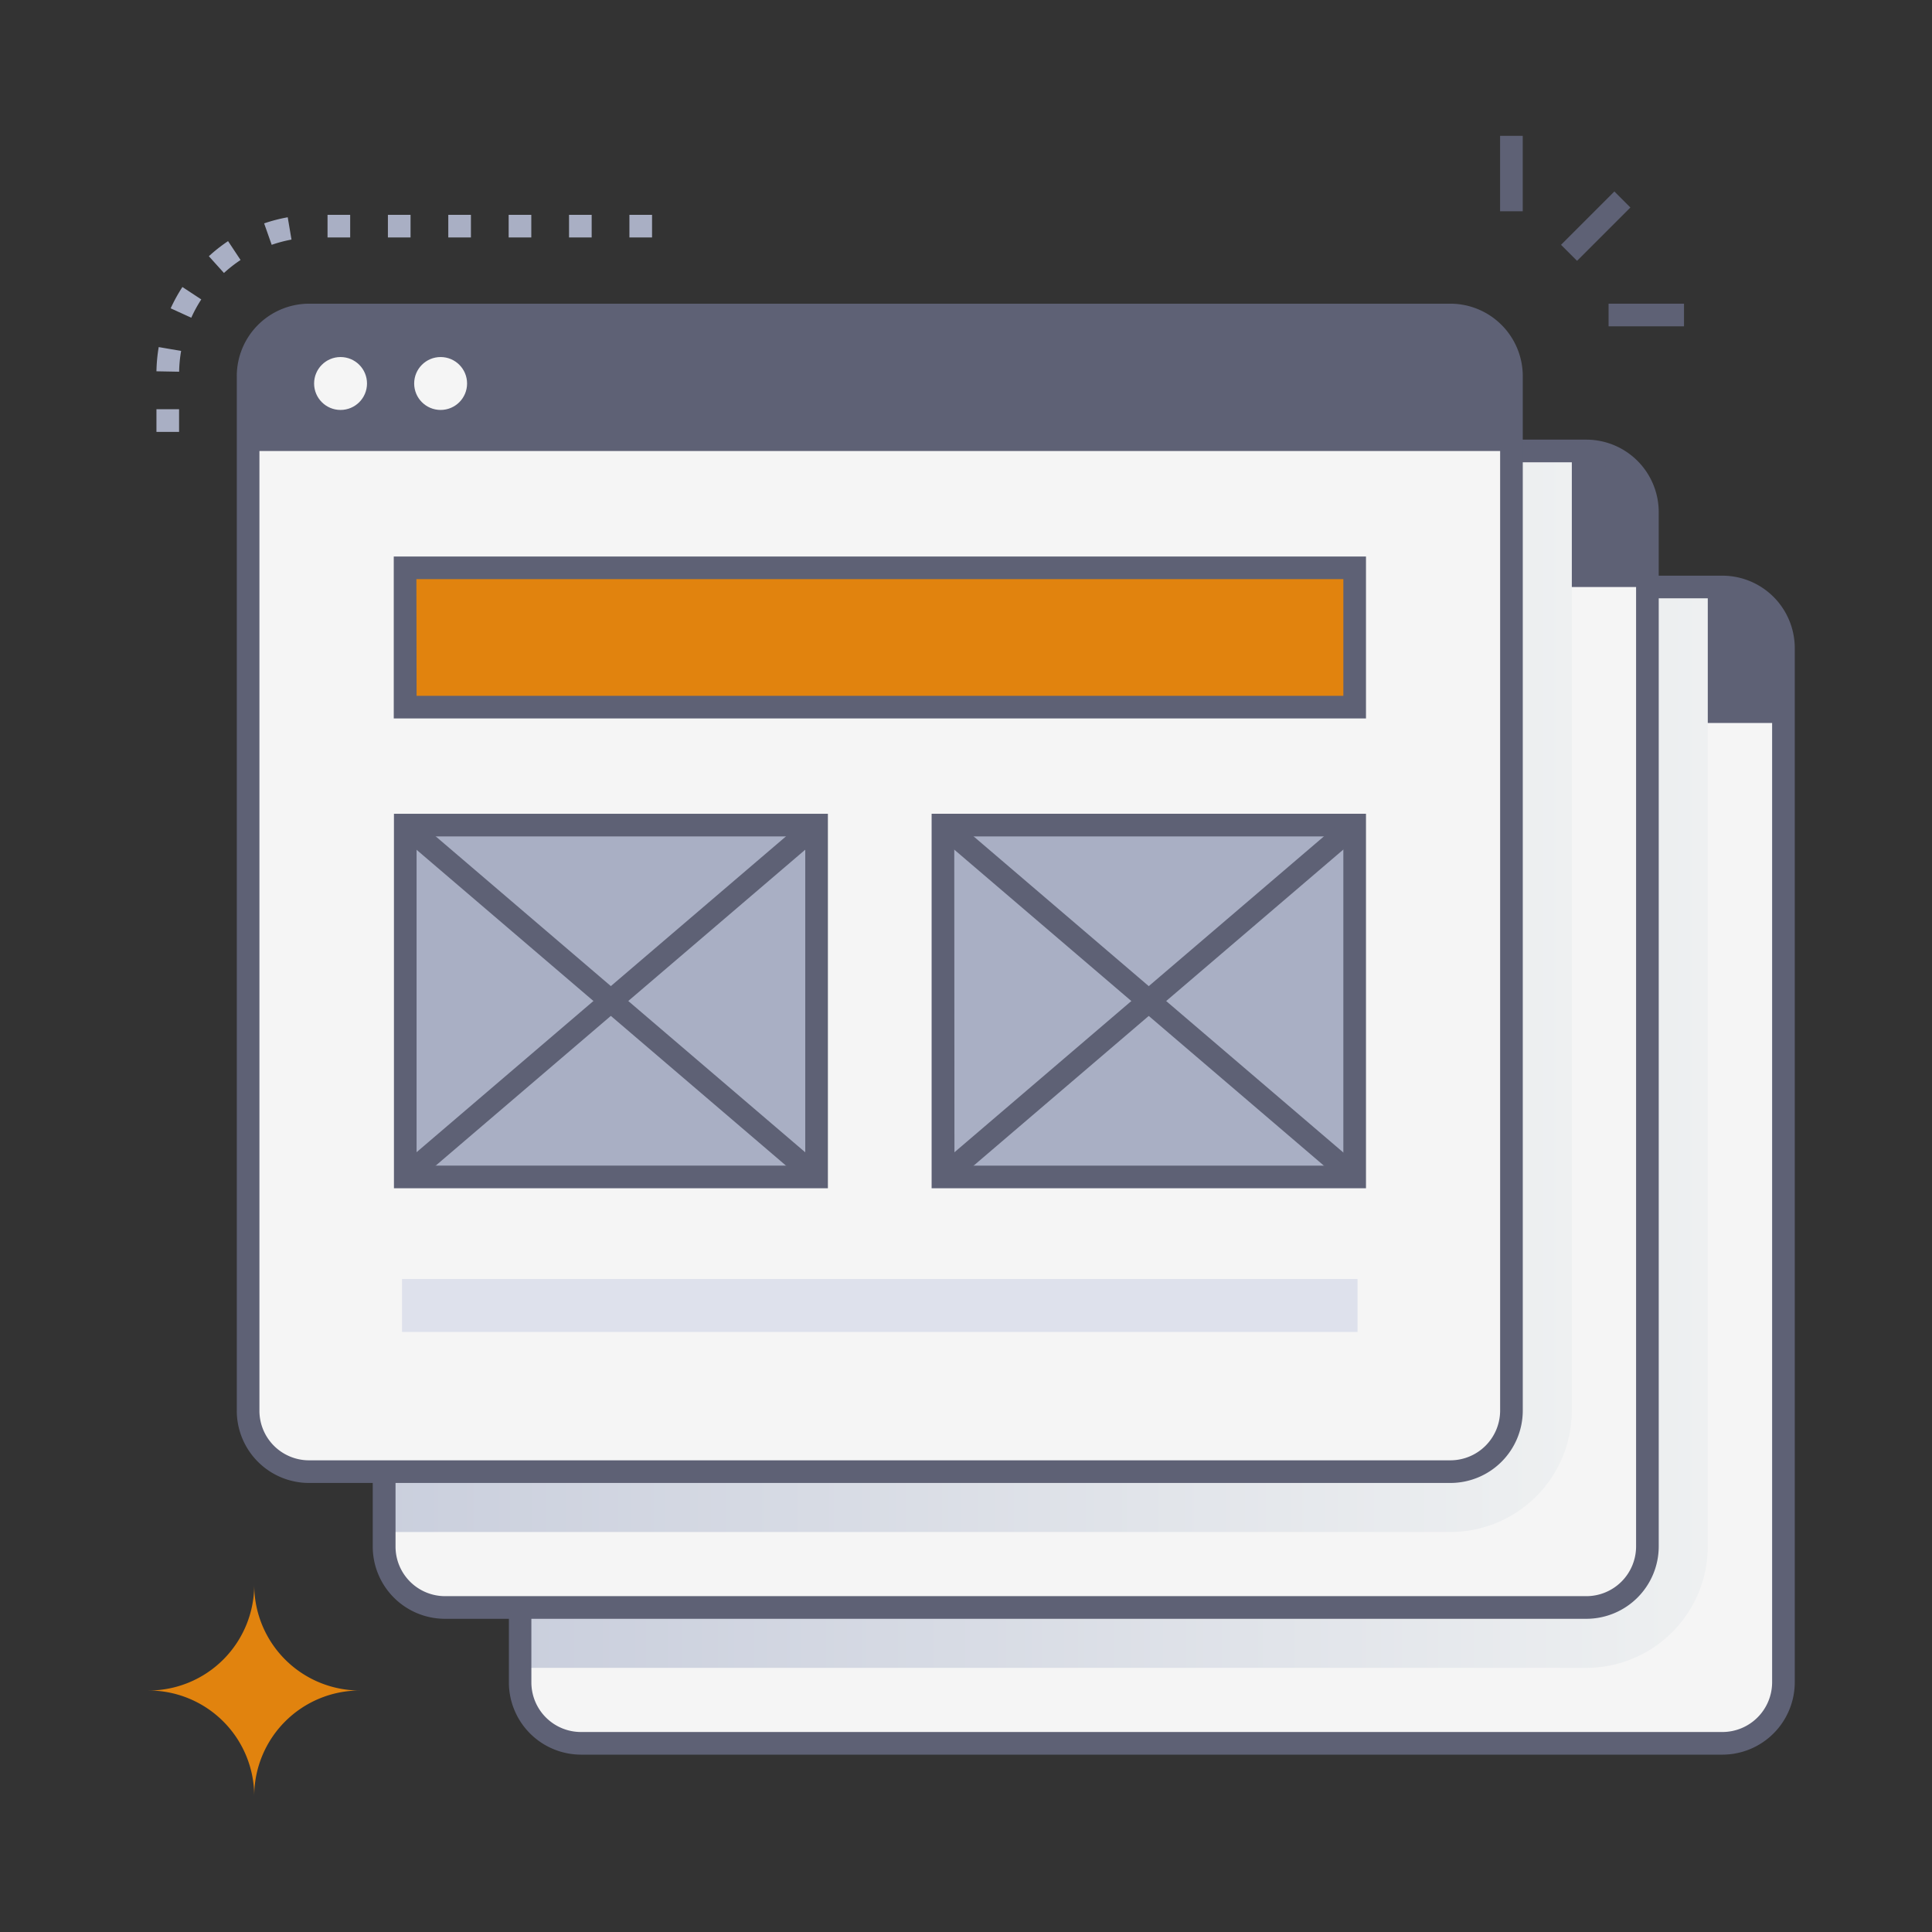 <svg xmlns="http://www.w3.org/2000/svg" xmlns:xlink="http://www.w3.org/1999/xlink" viewBox="0 0 512 512"><rect x="0" y="0" width="512" height="512" fill="#333333" stroke="none"/><defs><style>.cls-1{isolation:isolate;}.cls-2{fill:#f5f5f5;}.cls-3{fill:#5e6175;}.cls-4,.cls-5{mix-blend-mode:multiply;}.cls-4{fill:url(#linear-gradient);}.cls-5{fill:url(#linear-gradient-2);}.cls-6{fill:#e1830e;}.cls-7{fill:#a9afc4;}.cls-8{fill:#dee1ec;}</style><linearGradient id="linear-gradient" x1="137.82" y1="298.78" x2="452.58" y2="298.78" gradientUnits="userSpaceOnUse"><stop offset="0" stop-color="#cacfdd"></stop><stop offset="1" stop-color="#eef0f1"></stop></linearGradient><linearGradient id="linear-gradient-2" x1="101.78" y1="262.74" x2="416.55" y2="262.74" xlink:href="#linear-gradient"></linearGradient></defs><title>Template</title><g class="cls-1"><g id="Template"><path class="cls-2" d="M472.63,171.74V445.87a16.2,16.2,0,0,1-16.19,16.18H154a16.14,16.14,0,0,1-16.14-16.14V171.74A16.18,16.18,0,0,1,154,155.56H456.44A16.24,16.24,0,0,1,472.63,171.74Z"></path><path class="cls-3" d="M472.62,171.74V191.6H137.83V171.74A16.17,16.17,0,0,1,154,155.57H456.44A16.17,16.17,0,0,1,472.62,171.74Z"></path><path class="cls-4" d="M452.58,155.55V409.83A32.22,32.22,0,0,1,420.39,442H137.82V171.73A16.19,16.19,0,0,1,154,155.55Z"></path><path class="cls-3" d="M456.44,465H154a19.16,19.16,0,0,1-19.14-19.13V171.74A19.2,19.2,0,0,1,154,152.56H456.44a19.2,19.2,0,0,1,19.19,19.18V445.87A19.2,19.2,0,0,1,456.44,465ZM154,158.56a13.19,13.19,0,0,0-13.18,13.18V445.91A13.15,13.15,0,0,0,154,459H456.44a13.19,13.19,0,0,0,13.19-13.17V171.74a13.2,13.2,0,0,0-13.19-13.18Z"></path><path class="cls-2" d="M436.58,135.7V409.83A16.19,16.19,0,0,1,420.39,426H117.91a16.13,16.13,0,0,1-16.13-16.13V135.7A16.18,16.18,0,0,1,118,119.51H420.39A16.25,16.25,0,0,1,436.58,135.7Z"></path><path class="cls-3" d="M436.58,135.7v19.86H101.78V135.7A16.19,16.19,0,0,1,118,119.52H420.39A16.19,16.19,0,0,1,436.58,135.7Z"></path><path class="cls-5" d="M416.55,119.51V373.79A32.22,32.22,0,0,1,384.36,406H101.78V135.69A16.17,16.17,0,0,1,118,119.51Z"></path><path class="cls-3" d="M420.39,429H117.91a19.15,19.15,0,0,1-19.13-19.13V135.7A19.2,19.2,0,0,1,118,116.51H420.39a19.21,19.21,0,0,1,19.19,19.19V409.83A19.2,19.2,0,0,1,420.39,429ZM118,122.51a13.2,13.2,0,0,0-13.18,13.19V409.87A13.14,13.14,0,0,0,117.91,423H420.39a13.19,13.19,0,0,0,13.19-13.17V135.7a13.2,13.2,0,0,0-13.19-13.19Z"></path><circle class="cls-2" cx="162.2" cy="173.58" r="7.01"></circle><circle class="cls-2" cx="188.72" cy="173.58" r="7.01"></circle><circle class="cls-2" cx="126.28" cy="137.66" r="7.01"></circle><circle class="cls-2" cx="152.81" cy="137.66" r="7.01"></circle><path class="cls-2" d="M400.55,99.66V373.8A16.19,16.19,0,0,1,384.36,390H81.88a16.13,16.13,0,0,1-16.13-16.14V99.66A16.18,16.18,0,0,1,81.93,83.48H384.36A16.24,16.24,0,0,1,400.55,99.66Z"></path><path class="cls-3" d="M384.36,393H81.88a19.15,19.15,0,0,1-19.13-19.14V99.66A19.2,19.2,0,0,1,81.93,80.48H384.36a19.21,19.21,0,0,1,19.19,19.18V373.8A19.2,19.2,0,0,1,384.36,393ZM81.93,86.48A13.19,13.19,0,0,0,68.75,99.66V373.83A13.15,13.15,0,0,0,81.88,387H384.36a13.2,13.2,0,0,0,13.19-13.17V99.66a13.2,13.2,0,0,0-13.19-13.18Z"></path><path class="cls-3" d="M400.54,99.67v19.85H65.75V99.67A16.19,16.19,0,0,1,81.94,83.49H384.36A16.18,16.18,0,0,1,400.54,99.67Z"></path><circle class="cls-2" cx="90.25" cy="101.63" r="7.01"></circle><circle class="cls-2" cx="116.77" cy="101.63" r="7.01"></circle><rect class="cls-3" x="412.89" y="56.93" width="19.99" height="6" transform="translate(81.48 316.58) rotate(-45)"></rect><rect class="cls-3" x="426.29" y="80.48" width="19.99" height="6"></rect><rect class="cls-3" x="397.54" y="36" width="6" height="19.99"></rect><rect class="cls-6" x="107.35" y="150.48" width="251.6" height="36.92"></rect><path class="cls-3" d="M362,190.4H104.35V147.48H362Zm-251.6-6H356V153.48H110.35Z"></path><rect class="cls-7" x="107.35" y="218.66" width="109.05" height="93.24"></rect><path class="cls-3" d="M219.4,314.9h-115V215.66H219.4Zm-109-6H213.4V221.66h-103Z"></path><rect class="cls-7" x="249.89" y="218.66" width="109.05" height="93.24"></rect><rect class="cls-8" x="106.54" y="338.96" width="253.22" height="14.02"></rect><path class="cls-6" d="M39.37,448a28,28,0,0,1,28,28,28,28,0,0,1,28-28,28,28,0,0,1-28-28A28,28,0,0,1,39.37,448Z"></path><rect class="cls-3" x="158.88" y="193.54" width="6" height="143.48" transform="translate(-144.95 215.92) rotate(-49.47)"></rect><rect class="cls-3" x="90.13" y="262.28" width="143.48" height="6" transform="translate(-133.56 168.85) rotate(-40.53)"></rect><path class="cls-3" d="M362,314.9H246.89V215.66H362Zm-109.06-6H356V221.66H252.89Z"></path><rect class="cls-3" x="301.42" y="193.54" width="6" height="143.48" transform="translate(-95.04 324.26) rotate(-49.47)"></rect><rect class="cls-3" x="232.68" y="262.28" width="143.48" height="6" transform="translate(-99.35 261.49) rotate(-40.53)"></rect><path class="cls-7" d="M47.46,114.45h-6v-6h6Zm0-15.94-6-.11a43.06,43.06,0,0,1,.6-6.42L48,93A36.19,36.19,0,0,0,47.47,98.51ZM50.69,84.2l-5.46-2.49a43.71,43.71,0,0,1,3.11-5.65l5,3.29A35.71,35.71,0,0,0,50.69,84.2Zm8.66-11.86-4-4.44a42.32,42.32,0,0,1,5.09-4l3.31,5A36.7,36.7,0,0,0,59.35,72.34ZM72,64.88,70,59.2a41.87,41.87,0,0,1,6.25-1.62l1,5.91A36.37,36.37,0,0,0,72,64.88Zm100.8-1.95h-6v-6h6Zm-16,0h-6v-6h6Zm-16,0h-6v-6h6Zm-16,0h-6v-6h6Zm-16,0h-6v-6h6Zm-16,0h-6v-6h6Z"></path></g></g></svg>